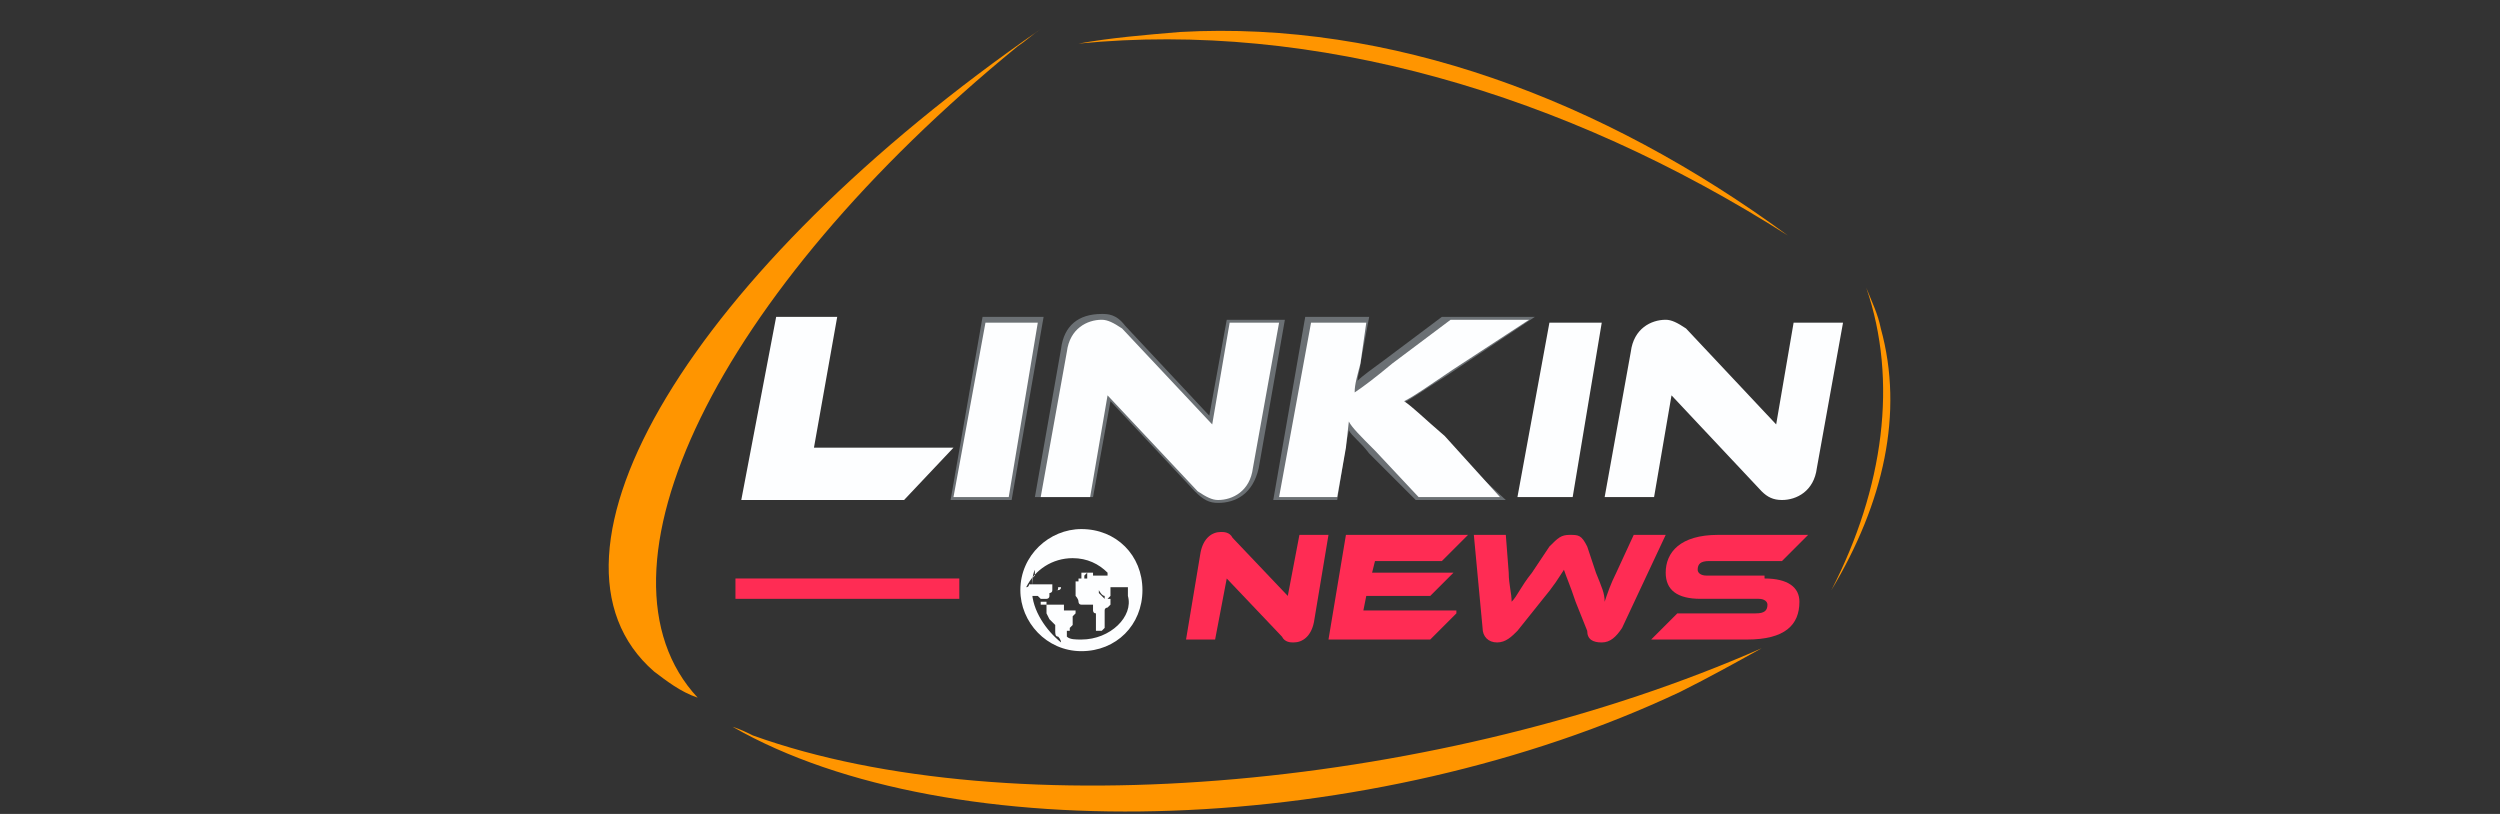 <?xml version="1.0" encoding="utf-8"?>
<!-- Generator: Adobe Illustrator 26.0.1, SVG Export Plug-In . SVG Version: 6.00 Build 0)  -->
<svg version="1.0" id="Calque_1" xmlns="http://www.w3.org/2000/svg" xmlns:xlink="http://www.w3.org/1999/xlink" x="0px" y="0px"
	 viewBox="0 0 86 28" style="enable-background:new 0 0 86 28;" xml:space="preserve">
<rect x="0" y="0" width="86" height="28" fill="#333333" stroke="none"/>
<style type="text/css">
	.st0{fill:#FF9500;}
	.st1{fill:#6B7074;}
	.st2{fill:#FDFEFF;}
	.st3{fill:#FF2C54;}
</style>
<g>
	<path class="st0" d="M35.8,1c-0.3,0.2-0.5,0.4-0.8,0.6C24.6,10.1,20,19.7,24,24c-0.6-0.2-1.1-0.6-1.5-0.9
		C17.9,19.1,23.8,9.3,35.8,1z"/>
	<path class="st0" d="M64.7,11.3c-0.1-0.5-0.3-0.9-0.5-1.4c1.1,3.2,0.6,6.9-1.2,10.4C64.8,17.3,65.5,14.2,64.7,11.3z"/>
</g>
<g>
	<path class="st0" d="M25.9,25.3c-0.2-0.1-0.4-0.2-0.7-0.3c7.5,4.3,22,3.8,32.6-1.2c1-0.5,1.9-1,2.8-1.5
		C49.7,27.1,34.8,28.5,25.9,25.3z"/>
	<path class="st0" d="M40.6,1.1c-1.2,0.1-2.4,0.2-3.5,0.4c8.1-0.8,16.7,1.7,24.4,6.6C55.1,3.4,47.8,0.7,40.6,1.1z"/>
</g>
<polygon class="st1" points="32.7,17.2 33.8,10.9 35.9,10.9 34.8,17.2 "/>
<path class="st1" d="M41.9,17.3c-0.3,0-0.5-0.1-0.8-0.4l-2.9-3.1l-0.6,3.3h-2l0.9-5.1c0.1-0.8,0.6-1.2,1.4-1.2c0.2,0,0.5,0,0.8,0.4
	l2.9,3.1l0.6-3.3h2l-0.9,5.1C43.1,17,42.5,17.3,41.9,17.3z"/>
<path class="st1" d="M48.7,17.2l-1.6-1.6c-0.3-0.4-0.6-0.6-0.7-0.8l-0.1,0.5L46,17.2h-2.2l1.1-6.3h2.2l-0.3,1.6
	c0,0.2-0.1,0.4-0.1,0.6c0,0,0,0,0,0c0.2-0.2,0.5-0.4,0.9-0.7l2-1.5h3.2l-3,2c-0.8,0.5-1.2,0.8-1.6,1c0.3,0.2,0.7,0.5,1.2,1.1
	l2.4,2.2H48.7z"/>
<g>
	<polygon class="st2" points="25.5,17.2 26.7,10.9 28.8,10.9 28,15.4 32.8,15.4 31.1,17.2 	"/>
	<path class="st2" d="M34.7,17.1h-1.9l1.1-6h1.8L34.7,17.1z"/>
	<path class="st2" d="M41.2,16.9l-3.1-3.3l-0.6,3.5h-1.7l0.9-5c0.1-0.8,0.7-1.1,1.2-1.1c0.2,0,0.4,0.1,0.7,0.3l3.1,3.3l0.6-3.5H44
		l-0.9,5c-0.1,0.8-0.7,1.1-1.2,1.1C41.7,17.2,41.5,17.1,41.2,16.9z"/>
	<path class="st2" d="M51.6,17.1h-2.8l-1.5-1.6c-0.5-0.5-0.8-0.8-0.9-1l-0.1,0.9l-0.3,1.7H44l1.1-6H47l-0.2,1.4
		c-0.1,0.4-0.2,0.7-0.2,1c0.3-0.2,0.7-0.5,1.3-1l2-1.5h2.7l-2.6,1.7c-0.9,0.6-1.3,0.9-1.7,1.1c0.3,0.2,0.7,0.6,1.4,1.2L51.6,17.1z"
		/>
	<path class="st2" d="M54.1,17.1h-1.9l1.1-6h1.8L54.1,17.1z"/>
	<path class="st2" d="M60.6,16.9l-3.1-3.3l-0.6,3.5h-1.7l0.9-5c0.1-0.8,0.7-1.1,1.2-1.1c0.2,0,0.4,0.1,0.7,0.3l3.1,3.3l0.6-3.5h1.7
		l-0.9,5c-0.1,0.8-0.7,1.1-1.2,1.1C61,17.2,60.8,17.1,60.6,16.9z"/>
</g>
<g>
	<path class="st3" d="M44.1,21.9l-1.9-2l-0.4,2.1h-1l0.5-3c0.1-0.5,0.4-0.7,0.7-0.7c0.1,0,0.3,0,0.4,0.2l1.9,2l0.4-2.1h1l-0.5,3
		c-0.1,0.5-0.4,0.7-0.7,0.7C44.4,22.1,44.2,22.1,44.1,21.9z"/>
	<path class="st3" d="M50.1,21.1l-0.9,0.9h-3.5l0.6-3.6h4.2l-0.9,0.9h-2.3l-0.1,0.4h2.8l-0.8,0.8h-2.2l-0.1,0.5H50.1z"/>
	<path class="st3" d="M54.2,20.7c-0.2-0.6-0.3-0.8-0.4-1.1c-0.2,0.3-0.3,0.5-0.8,1.1l-0.8,1c-0.2,0.2-0.4,0.4-0.7,0.4
		c-0.3,0-0.5-0.2-0.5-0.5l-0.3-3.2h1.1l0.1,1.3c0,0.4,0.1,0.7,0.1,1c0.2-0.2,0.3-0.5,0.7-1l0.6-0.9c0.3-0.3,0.4-0.4,0.7-0.4
		c0.3,0,0.4,0,0.6,0.4l0.3,0.9c0.2,0.5,0.3,0.7,0.3,1c0.1-0.3,0.2-0.6,0.4-1l0.6-1.3h1.1l-1.5,3.2c-0.2,0.3-0.4,0.5-0.7,0.5
		s-0.5-0.1-0.5-0.4L54.2,20.7z"/>
	<path class="st3" d="M60.7,19.9c0.8,0,1.2,0.3,1.2,0.8c0,0.8-0.5,1.3-1.8,1.3h-3.3l0.9-0.9h2.7c0.3,0,0.4-0.1,0.4-0.3
		c0-0.1-0.1-0.2-0.3-0.2h-2c-0.8,0-1.2-0.3-1.2-0.9c0-0.7,0.5-1.3,1.8-1.3h3.1l-0.9,0.9h-2.5c-0.3,0-0.4,0.1-0.4,0.3
		c0,0.1,0.1,0.2,0.3,0.2H60.7z"/>
</g>
<path class="st2" d="M37.2,18.2c-1.1,0-2.1,0.9-2.1,2.1c0,1.1,0.9,2.1,2.1,2.1s2.1-0.9,2.1-2.1C39.3,19.1,38.4,18.2,37.2,18.2z
	 M35.5,20.3c0-0.2,0-0.5,0.1-0.7c0,0,0,0,0,0c0,0,0,0,0,0.1c0,0,0,0,0,0c0,0,0,0,0,0.1c0,0,0,0,0,0c0,0-0.1,0.1-0.1,0.1
	c0,0,0,0,0,0.1c0,0,0,0.1,0,0.1c0,0,0,0.1,0,0.2c0,0,0,0.1,0,0.1c0,0,0,0,0,0s0,0,0-0.1c0,0,0-0.1,0-0.1s0,0,0,0c0,0,0,0.1,0,0.1
	s0,0,0,0.1c0,0,0,0,0,0c0,0,0,0.1,0,0.1c0,0,0,0,0,0c0,0,0.1,0,0.1,0c0,0,0,0,0.1,0c0,0,0,0,0,0c0,0,0,0,0,0c0,0,0.1,0.1,0.1,0.1
	s0,0,0,0c0,0,0,0,0,0c0,0,0,0,0,0.1c0,0,0,0,0,0s0,0,0,0c0,0,0.1,0,0.1,0c0,0,0.1,0,0.1,0c0,0,0,0.1,0,0.1c0,0,0,0,0,0.1
	c0,0,0,0,0,0.1c0,0,0,0,0,0.1c0,0,0.1,0.2,0.1,0.2c0,0,0.1,0.1,0.1,0.1c0,0,0.1,0.1,0.1,0.1c0,0,0,0.2,0,0.2c0,0.1,0,0.2,0.1,0.2
	c0,0,0.1,0.1,0.1,0.2C36,21.7,35.5,21,35.5,20.3z M35.7,19.5C35.7,19.5,35.7,19.5,35.7,19.5C35.7,19.5,35.7,19.5,35.7,19.5z
	 M37.2,22c-0.2,0-0.4,0-0.5-0.1c0,0,0,0,0,0c0-0.1,0,0,0-0.1c0-0.1,0-0.1,0-0.1c0,0,0,0,0,0c0,0,0,0,0,0c0,0,0,0,0,0c0,0,0,0,0,0
	c0,0,0,0,0,0c0,0,0,0,0,0c0,0,0,0,0,0c0,0,0.1,0,0.1,0c0,0,0,0.1,0,0c0-0.1,0-0.1,0-0.1c0,0,0.1-0.1,0.1-0.1c0,0,0,0,0,0
	c0,0,0-0.1,0-0.1c0,0,0-0.1,0-0.1c0,0,0,0,0-0.1c0,0,0.1-0.1,0.1-0.1c0,0,0,0,0-0.1c0,0,0,0-0.1,0c-0.1,0-0.1,0-0.1,0c0,0,0,0-0.1,0
	c0,0-0.1,0-0.1,0c0,0,0,0,0,0c0,0,0,0,0,0c0,0,0,0,0-0.1c0,0,0-0.1,0-0.1s0,0-0.1,0c0,0,0,0-0.1,0c0,0-0.1,0-0.1,0l0,0c0,0,0,0,0,0
	c0,0,0,0,0,0c0,0-0.1,0-0.1,0s0,0.1,0,0c0,0,0,0,0,0l0,0l0,0c0,0-0.1,0-0.1,0c0,0,0,0,0,0s0,0,0,0c0,0,0,0,0,0c0,0,0,0,0,0
	c0,0,0,0,0,0c0,0,0,0,0,0c0,0-0.1,0-0.1,0c0,0,0,0,0,0c0,0,0,0,0,0c0,0,0,0,0,0c0,0,0,0-0.1,0c0,0-0.1,0-0.1,0c0,0,0,0,0-0.1
	c0,0,0-0.1,0-0.1c0,0,0.1,0,0.1,0c0,0,0.1,0,0.1,0s0,0,0,0c0,0,0,0,0,0.1c0,0,0,0,0,0c0,0,0,0,0,0c0,0,0-0.1,0-0.1c0,0,0,0,0,0
	c0,0,0,0,0,0c0,0,0.1,0,0.1-0.1c0,0,0,0,0-0.1c0,0,0.1,0,0.1-0.1c0,0,0,0,0.1,0c0.1,0,0.1,0,0.1,0c0,0,0.1,0,0.1-0.1c0,0,0,0,0,0
	c0,0,0,0,0,0c0,0,0.1,0,0.1,0c0,0,0,0,0.1,0c0,0,0,0,0,0c0,0,0,0,0,0c0,0,0,0,0,0c0,0,0,0-0.1,0c0,0-0.1,0-0.1,0c0,0,0,0,0,0
	s0,0-0.1,0c0,0.1,0,0.1-0.1,0.1c0,0,0,0-0.1,0c0,0,0,0,0,0c0,0,0,0,0,0c0,0,0,0,0-0.1c0,0,0,0,0,0c0,0,0-0.1,0-0.1c0,0,0.1,0,0.1,0
	c0,0,0.1,0,0.1,0c0,0,0.1,0,0.1,0c0,0,0,0,0,0c0,0,0,0-0.1,0c0,0-0.1,0-0.1,0c0,0-0.1,0-0.1,0c0,0,0,0-0.1,0c0,0,0,0-0.1,0
	c0,0,0,0-0.1,0c0,0,0,0,0,0c0,0,0,0,0,0c0,0,0,0-0.1,0c0,0,0,0-0.1,0c0,0-0.2,0-0.3,0c0,0,0,0.1-0.1,0.1c0.3-0.6,0.9-1,1.6-1
	c0.5,0,0.9,0.2,1.2,0.5c0,0,0,0,0,0c0,0,0,0,0,0.1c0,0,0,0,0,0c0,0-0.1,0-0.1,0c0,0,0,0,0,0c0,0,0,0-0.1,0c0,0,0,0-0.1,0
	c-0.1,0-0.1,0-0.1,0c0,0,0,0,0,0c0,0-0.1,0-0.1,0c0,0,0,0,0,0c0,0,0-0.1,0-0.1s0.1,0,0,0c-0.1,0-0.1,0-0.1,0c0,0,0,0-0.1,0
	c0,0,0,0-0.1,0c0,0-0.1,0-0.1,0c0,0,0,0.1,0,0.1c0,0,0,0.1,0,0.1l0.1,0c0,0,0,0,0,0c0,0,0,0,0,0c0,0,0,0,0,0c0,0,0,0,0,0
	c0,0,0,0,0-0.1c0,0,0,0,0,0c0,0,0,0,0.1-0.1c0,0,0,0.1,0,0.1l0,0c0,0,0,0,0,0c0,0,0,0,0,0c0,0,0,0,0,0c0,0,0,0,0,0.1c0,0,0,0,0,0
	c0,0,0,0,0,0c0,0-0.1,0-0.1,0c0,0,0,0,0,0s0,0,0,0c0,0,0,0,0,0c0,0,0,0,0,0c0,0,0,0,0,0.1c0,0,0,0,0,0c0,0,0,0,0,0c0,0,0,0,0,0
	c0,0,0,0,0,0l0,0l0,0c0,0,0,0,0,0s0,0,0,0c0,0,0,0,0,0l-0.1,0c0,0,0,0,0,0c0,0,0,0,0,0.1c0,0,0,0,0,0c0,0,0,0,0,0s0,0,0.1,0
	c0,0,0,0,0.1,0c0,0,0,0,0-0.1c0,0,0,0,0,0c0,0,0,0,0.1,0c0,0,0,0,0.1,0c0,0,0,0,0.1,0.1c0,0,0,0,0,0l0,0c0,0,0,0,0,0c0,0,0,0,0,0
	s0,0,0,0c0,0,0-0.1,0-0.1s0,0,0,0c0,0,0,0,0,0c0,0,0,0,0,0c0,0,0,0,0,0c0,0,0,0,0,0c0,0,0,0,0,0s0,0,0,0c0,0,0,0,0,0c0,0,0,0,0,0
	c0,0,0,0,0,0c0,0,0,0,0-0.1c0,0,0,0,0,0c0,0,0,0,0,0c0,0,0,0,0,0c0,0,0,0,0,0c0,0,0,0,0,0c0,0,0,0,0,0c0,0,0,0,0,0s0,0,0,0
	c0,0,0,0,0,0c0,0,0,0,0,0s0,0,0,0c0,0,0,0,0,0c0,0-0.1,0-0.1,0c0,0,0,0,0,0c0,0,0,0-0.1,0c0,0,0,0,0,0c0,0,0,0,0,0c0,0,0,0,0,0
	c0,0,0,0,0,0c0,0,0.1,0,0.1,0c0,0,0,0,0.1,0c0,0,0,0,0,0c0,0,0,0,0,0c0,0,0,0,0,0.1c0,0,0,0,0,0c0,0,0,0,0,0c0,0,0,0,0,0
	c-0.1,0-0.1,0-0.1,0c0,0-0.1,0-0.1,0c0,0-0.1,0-0.1,0s0,0,0,0c-0.1,0-0.1-0.1-0.1-0.1s0,0,0,0c0,0,0,0,0,0c0,0-0.1,0-0.1,0
	c0,0,0,0,0,0c0,0-0.1,0-0.1,0c0,0,0,0,0,0c0,0,0,0.1,0,0.1c0,0,0,0-0.1,0c0,0,0,0,0,0.1c0,0,0,0,0,0.1c0,0,0,0,0,0.1
	c0,0,0,0.1,0,0.1c0,0,0,0.1,0,0.1c0,0,0.1,0.1,0.1,0.2c0,0,0,0.1,0.1,0.1c0,0,0,0,0.1,0c0,0,0,0,0.1,0c0,0,0.1,0,0.1,0
	c0,0,0,0,0.1,0c0,0,0,0,0,0c0,0,0,0,0,0c0,0,0,0,0,0c0,0,0,0.1,0,0.1c0,0,0,0,0,0.1c0,0,0,0.1,0.1,0.1c0,0,0,0.1,0,0.1
	c0,0,0,0.1,0,0.1c0,0,0,0,0,0.1c0,0,0,0.1,0,0.1c0,0,0,0,0,0.1c0,0.1,0,0.1,0,0.1c0,0,0,0,0.1,0c0,0,0,0,0.1,0c0,0,0,0,0.1-0.1
	c0,0,0,0,0-0.1c0,0,0,0,0-0.1c0,0,0,0,0,0c0,0,0,0,0,0c0,0,0,0,0-0.1c0,0,0,0,0,0c0,0,0,0,0,0c0,0,0-0.1,0-0.1c0,0,0-0.1,0-0.1
	c0,0,0,0,0-0.1c0-0.1,0.1-0.1,0.1-0.1c0,0,0,0,0.1-0.1c0,0,0-0.1,0-0.1c0,0,0-0.1,0-0.1s0.1,0,0,0c-0.1,0-0.1,0-0.2,0c0,0,0,0,0,0
	c0,0-0.1-0.1-0.1-0.1c0,0-0.1-0.1-0.1-0.1c0,0,0-0.1,0-0.1c0,0,0,0,0,0c0,0,0,0,0,0s0.1,0.2,0.2,0.2c0,0,0,0.1,0,0.1c0,0,0,0,0.1,0
	c0,0,0.1-0.1,0.1-0.1c0,0,0,0,0-0.1c0,0,0,0,0-0.1c0,0,0,0,0-0.1c0,0,0,0,0,0c0,0,0,0,0,0c0,0,0,0,0,0c0,0,0,0,0,0c0,0,0,0,0,0
	s0,0,0,0c0,0,0,0,0,0c0.1,0,0.1,0,0.1,0s0,0,0.1,0c0,0,0,0,0,0c0,0,0.1,0,0.1,0s0.1,0,0.1,0s0,0,0,0c0,0,0.1,0,0.1,0
	c0,0,0.1,0,0.1,0s0,0.1,0,0.1c0,0,0,0,0,0.1c0,0,0,0.1,0,0.1C39,21.2,38.2,22,37.2,22z"/>
<rect x="25.3" y="19.9" class="st3" width="7.7" height="0.7"/>
</svg>
